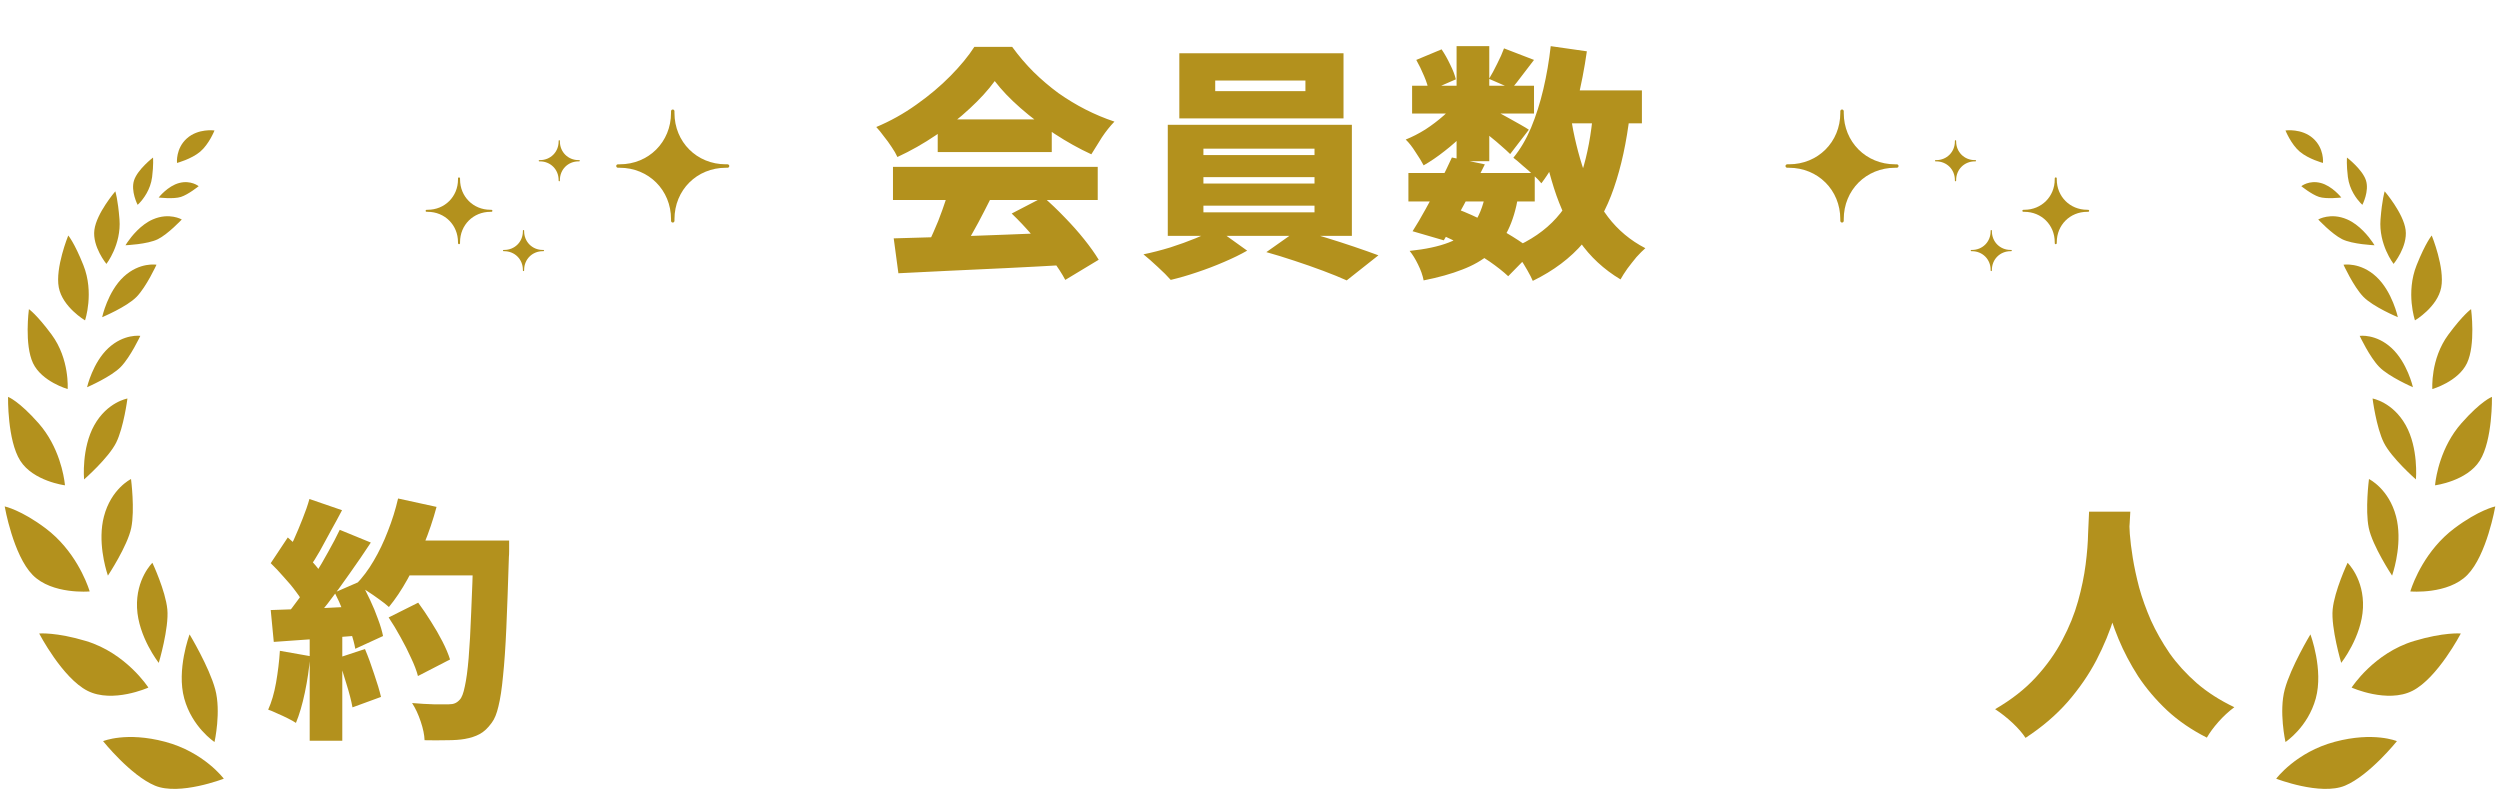 <svg width="267" height="85" viewBox="0 0 267 85" fill="none" xmlns="http://www.w3.org/2000/svg">
<path d="M17.631 79.22C13.482 78.118 11.025 79.149 11.009 79.155C11.009 79.155 13.943 82.818 16.554 83.908C19.165 84.998 23.902 83.165 23.902 83.165C23.902 83.165 21.792 80.325 17.631 79.22ZM20.248 67.754C20.239 67.778 18.833 71.528 19.678 74.602C20.521 77.668 22.884 79.228 22.91 79.245C22.919 79.205 23.629 75.997 22.985 73.617C22.34 71.23 20.262 67.777 20.248 67.754ZM4.185 67.659C4.185 67.659 6.663 72.419 9.351 73.781C12.03 75.138 15.822 73.445 15.847 73.434C15.83 73.407 13.474 69.751 9.178 68.459C5.979 67.497 4.215 67.656 4.185 67.659ZM16.277 60.106C16.277 60.106 14.499 61.813 14.635 64.918C14.77 68.013 16.942 70.778 16.956 70.796C16.956 70.796 18.064 67.068 17.871 65.078C17.679 63.102 16.297 60.15 16.277 60.106ZM0.502 54.085C0.51 54.129 1.412 59.292 3.485 61.404C5.568 63.526 9.577 63.166 9.577 63.166L9.521 62.986C9.251 62.17 7.976 58.756 4.873 56.426C2.264 54.466 0.527 54.09 0.502 54.085ZM13.993 51.16C13.964 51.174 11.866 52.209 11.099 55.165C10.422 57.769 11.257 60.648 11.477 61.326L11.527 61.475C11.547 61.445 13.62 58.309 14.017 56.376C14.413 54.447 13.999 51.204 13.993 51.16ZM0.86 42.386C0.86 42.423 0.777 47.006 2.159 49.197C3.545 51.392 6.92 51.83 6.937 51.832L6.92 51.665C6.834 50.909 6.351 47.729 4.115 45.197C2.009 42.812 0.876 42.391 0.86 42.386ZM13.61 42.562C13.61 42.562 11.464 42.927 10.073 45.404C8.693 47.862 8.975 51.153 8.979 51.204C9.029 51.161 11.604 48.898 12.409 47.269C13.217 45.633 13.606 42.598 13.61 42.562ZM3.088 33.017C3.081 33.066 2.591 36.812 3.525 38.782C4.467 40.766 7.225 41.55 7.225 41.55C7.225 41.55 7.453 38.359 5.515 35.737C3.92 33.581 3.09 33.018 3.088 33.017ZM14.986 35.871C14.974 35.869 13.244 35.626 11.57 37.178C9.908 38.719 9.31 41.306 9.298 41.356C9.37 41.325 11.885 40.231 12.9 39.185C13.931 38.125 14.986 35.871 14.986 35.871ZM7.29 25.152C7.278 25.183 5.883 28.601 6.278 30.694C6.676 32.796 9.081 34.216 9.081 34.216C9.081 34.216 10.084 31.265 8.904 28.316C7.933 25.887 7.29 25.152 7.29 25.152ZM16.713 28.273C16.713 28.273 14.925 27.964 13.212 29.552C11.498 31.14 10.91 33.875 10.91 33.875C10.91 33.875 13.547 32.778 14.597 31.692C15.642 30.611 16.704 28.291 16.713 28.273ZM12.316 20.433C12.302 20.45 10.314 22.764 10.08 24.551C9.846 26.344 11.365 28.186 11.365 28.186C11.365 28.186 12.971 26.124 12.761 23.431C12.593 21.288 12.324 20.457 12.316 20.433ZM19.414 23.441C19.414 23.441 18.09 22.668 16.332 23.428C15.014 23.998 14.024 25.269 13.612 25.868L13.401 26.193C13.401 26.193 15.757 26.098 16.863 25.543C17.97 24.988 19.414 23.441 19.414 23.441ZM16.343 16.827C16.33 16.837 14.711 18.083 14.323 19.243C13.934 20.408 14.699 21.876 14.699 21.876L14.908 21.67C15.288 21.265 16.072 20.281 16.246 18.905C16.411 17.603 16.343 16.827 16.343 16.827ZM21.218 19.885C21.204 19.874 20.386 19.22 19.151 19.54C17.907 19.863 16.948 21.093 16.947 21.095C16.947 21.095 18.537 21.286 19.327 21.03C20.109 20.777 21.194 19.904 21.218 19.885ZM22.909 13.934C22.886 13.93 21.173 13.696 19.961 14.778C18.757 15.852 18.9 17.36 18.904 17.402C18.914 17.4 20.439 16.993 21.381 16.198C22.32 15.405 22.904 13.947 22.909 13.934Z" fill="#B3911D"/>
<path d="M249.369 79.22C253.52 78.117 255.978 79.15 255.991 79.155C255.991 79.155 253.057 82.818 250.446 83.908C247.836 84.998 243.098 83.165 243.098 83.165C243.098 83.165 245.208 80.325 249.369 79.22ZM246.752 67.754C246.761 67.778 248.167 71.528 247.322 74.602C246.479 77.667 244.117 79.227 244.09 79.245C244.081 79.206 243.371 75.997 244.015 73.617C244.66 71.23 246.739 67.776 246.752 67.754ZM262.815 67.659C262.815 67.659 260.337 72.419 257.649 73.781C254.971 75.138 251.18 73.446 251.153 73.434C251.171 73.406 253.527 69.75 257.822 68.459C261.022 67.497 262.786 67.656 262.815 67.659ZM250.723 60.106C250.723 60.106 252.501 61.813 252.365 64.918C252.229 68.023 250.043 70.796 250.043 70.796C250.043 70.796 248.936 67.068 249.129 65.078C249.321 63.102 250.703 60.149 250.723 60.106ZM266.496 54.085C266.488 54.132 265.586 59.292 263.513 61.404C261.442 63.514 257.467 63.17 257.422 63.166L257.479 62.986C257.749 62.17 259.023 58.755 262.125 56.426C264.729 54.47 266.463 54.092 266.496 54.085ZM253.007 51.16C253.037 51.175 255.134 52.21 255.901 55.165C256.578 57.769 255.743 60.648 255.523 61.326L255.473 61.475C255.454 61.446 253.38 58.31 252.983 56.376C252.587 54.447 253.001 51.203 253.007 51.16ZM266.14 42.386C266.14 42.423 266.223 47.006 264.841 49.197C263.456 51.391 260.083 51.83 260.063 51.832L260.08 51.665C260.166 50.909 260.649 47.729 262.885 45.197C264.992 42.81 266.125 42.391 266.14 42.386ZM253.39 42.562C253.39 42.562 255.536 42.927 256.927 45.404C258.307 47.862 258.025 51.153 258.021 51.204C257.972 51.161 255.396 48.898 254.591 47.269C253.783 45.633 253.394 42.598 253.39 42.562ZM263.912 33.017C263.919 33.066 264.409 36.812 263.475 38.782C262.534 40.764 259.78 41.548 259.775 41.55C259.775 41.55 259.547 38.359 261.485 35.737C263.082 33.578 263.912 33.017 263.912 33.017ZM252.014 35.871C252.028 35.869 253.757 35.627 255.43 37.178C257.093 38.719 257.691 41.306 257.702 41.356C257.63 41.325 255.115 40.231 254.1 39.185C253.069 38.125 252.014 35.871 252.014 35.871ZM259.71 25.152C259.723 25.183 261.117 28.602 260.722 30.694C260.324 32.796 257.919 34.216 257.919 34.216C257.919 34.216 256.916 31.265 258.096 28.316C259.067 25.887 259.71 25.152 259.71 25.152ZM250.287 28.273C250.287 28.273 252.075 27.964 253.788 29.552C255.501 31.14 256.09 33.875 256.09 33.875C256.09 33.875 253.452 32.778 252.402 31.692C251.357 30.611 250.296 28.292 250.287 28.273ZM254.684 20.433C254.699 20.451 256.686 22.765 256.92 24.551C257.154 26.344 255.635 28.186 255.635 28.186C255.635 28.186 254.029 26.124 254.239 23.431C254.407 21.288 254.676 20.456 254.684 20.433ZM247.586 23.441C247.586 23.441 248.91 22.668 250.668 23.428C251.986 23.998 252.976 25.269 253.388 25.868L253.599 26.193C253.599 26.193 251.243 26.098 250.137 25.543C249.03 24.988 247.586 23.441 247.586 23.441ZM250.657 16.827C250.671 16.838 252.289 18.083 252.677 19.243C253.066 20.408 252.301 21.876 252.301 21.876L252.092 21.67C251.712 21.265 250.928 20.281 250.754 18.905C250.589 17.603 250.657 16.827 250.657 16.827ZM245.781 19.885C245.781 19.885 246.604 19.217 247.849 19.54C249.08 19.86 250.031 21.068 250.052 21.095C250.022 21.098 248.456 21.284 247.673 21.03C246.883 20.774 245.781 19.885 245.781 19.885ZM244.089 13.934C244.098 13.932 245.821 13.691 247.038 14.778C248.242 15.853 248.098 17.361 248.094 17.402C248.072 17.397 246.555 16.99 245.617 16.198C244.676 15.403 244.092 13.941 244.089 13.934Z" fill="#B3911D"/>
<path d="M202.765 17.703C202.751 17.612 202.666 17.548 202.574 17.548H202.392C199.293 17.548 196.913 15.157 196.913 12.065V11.888C196.913 11.796 196.85 11.711 196.759 11.697C196.642 11.678 196.545 11.768 196.545 11.878V12.064C196.545 15.161 194.161 17.547 191.063 17.547H190.884C190.791 17.547 190.707 17.611 190.692 17.702C190.673 17.818 190.763 17.916 190.873 17.916H191.056C194.15 17.916 196.544 20.297 196.544 23.404V23.575C196.544 23.667 196.606 23.753 196.697 23.768C196.812 23.787 196.912 23.698 196.912 23.586V23.402C196.912 20.302 199.3 17.916 202.399 17.916H202.582C202.693 17.916 202.782 17.817 202.763 17.702L202.765 17.703Z" fill="#B3911D" style="mix-blend-mode:plus-darker"/>
<path d="M206.654 17.157C206.659 17.124 206.69 17.101 206.723 17.101H206.789C207.916 17.101 208.782 16.231 208.782 15.107V15.043C208.782 15.009 208.805 14.978 208.838 14.973C208.88 14.966 208.916 14.999 208.916 15.039V15.107C208.916 16.232 209.783 17.1 210.909 17.1H210.974C211.008 17.1 211.039 17.123 211.044 17.157C211.051 17.199 211.018 17.234 210.978 17.234H210.912C209.787 17.234 208.916 18.1 208.916 19.23V19.292C208.916 19.326 208.894 19.357 208.86 19.362C208.819 19.369 208.782 19.337 208.782 19.296V19.229C208.782 18.102 207.914 17.234 206.787 17.234H206.72C206.68 17.234 206.648 17.198 206.654 17.157L206.654 17.157Z" fill="#B3911D" style="mix-blend-mode:plus-darker"/>
<path d="M210.472 26.75C210.477 26.717 210.508 26.694 210.542 26.694H210.608C211.735 26.694 212.6 25.824 212.6 24.7V24.635C212.6 24.602 212.623 24.571 212.656 24.566C212.699 24.559 212.734 24.591 212.734 24.631V24.699C212.734 25.825 213.601 26.693 214.727 26.693H214.793C214.826 26.693 214.857 26.716 214.862 26.749C214.869 26.792 214.837 26.827 214.796 26.827H214.73C213.605 26.827 212.734 27.693 212.734 28.823V28.885C212.734 28.919 212.712 28.95 212.679 28.955C212.637 28.962 212.6 28.93 212.6 28.889V28.822C212.6 27.695 211.732 26.827 210.605 26.827H210.539C210.498 26.827 210.466 26.791 210.473 26.749L210.472 26.75Z" fill="#B3911D" style="mix-blend-mode:plus-darker"/>
<path d="M215.987 22.496C215.996 22.442 216.046 22.404 216.101 22.404H216.208C218.039 22.404 219.445 20.991 219.445 19.164V19.06C219.445 19.005 219.483 18.955 219.537 18.946C219.605 18.936 219.663 18.988 219.663 19.054V19.164C219.663 20.993 221.072 22.404 222.902 22.404H223.008C223.063 22.404 223.113 22.441 223.122 22.495C223.133 22.564 223.08 22.622 223.014 22.622H222.907C221.078 22.622 219.664 24.029 219.664 25.864V25.966C219.664 26.02 219.627 26.071 219.573 26.079C219.505 26.091 219.446 26.038 219.446 25.972V25.863C219.446 24.031 218.035 22.622 216.204 22.622H216.096C216.03 22.622 215.978 22.563 215.988 22.495L215.987 22.496Z" fill="#B3911D" style="mix-blend-mode:plus-darker"/>
<path d="M65.813 17.703C65.827 17.612 65.912 17.548 66.004 17.548H66.186C69.285 17.548 71.665 15.157 71.665 12.065V11.888C71.665 11.796 71.728 11.711 71.82 11.697C71.936 11.678 72.033 11.768 72.033 11.878V12.064C72.033 15.161 74.417 17.547 77.515 17.547H77.695C77.787 17.547 77.871 17.611 77.886 17.702C77.905 17.818 77.815 17.916 77.705 17.916H77.522C74.428 17.916 72.034 20.297 72.034 23.404V23.575C72.034 23.667 71.973 23.753 71.881 23.768C71.766 23.787 71.666 23.698 71.666 23.586V23.402C71.666 20.302 69.278 17.916 66.18 17.916H65.996C65.885 17.916 65.796 17.817 65.815 17.702L65.813 17.703Z" fill="#B3911D" style="mix-blend-mode:plus-darker"/>
<path d="M61.924 17.157C61.919 17.124 61.888 17.101 61.855 17.101H61.789C60.662 17.101 59.796 16.231 59.796 15.107V15.043C59.796 15.009 59.773 14.978 59.74 14.973C59.698 14.966 59.662 14.999 59.662 15.039V15.107C59.662 16.232 58.796 17.1 57.669 17.1H57.604C57.57 17.1 57.539 17.123 57.534 17.157C57.527 17.199 57.56 17.234 57.6 17.234H57.666C58.792 17.234 59.662 18.1 59.662 19.23V19.292C59.662 19.326 59.684 19.357 59.718 19.362C59.76 19.369 59.796 19.337 59.796 19.296V19.229C59.796 18.102 60.664 17.234 61.791 17.234H61.858C61.898 17.234 61.93 17.198 61.924 17.157L61.924 17.157Z" fill="#B3911D" style="mix-blend-mode:plus-darker"/>
<path d="M58.106 26.75C58.101 26.717 58.07 26.694 58.036 26.694H57.97C56.843 26.694 55.978 25.824 55.978 24.7V24.635C55.978 24.602 55.955 24.571 55.922 24.566C55.88 24.559 55.844 24.591 55.844 24.631V24.699C55.844 25.825 54.977 26.693 53.851 26.693H53.785C53.752 26.693 53.721 26.716 53.716 26.749C53.709 26.792 53.742 26.827 53.782 26.827H53.848C54.973 26.827 55.844 27.693 55.844 28.823V28.885C55.844 28.919 55.866 28.95 55.899 28.955C55.941 28.962 55.978 28.93 55.978 28.889V28.822C55.978 27.695 56.846 26.827 57.973 26.827H58.039C58.08 26.827 58.112 26.791 58.105 26.749L58.106 26.75Z" fill="#B3911D" style="mix-blend-mode:plus-darker"/>
<path d="M52.591 22.496C52.583 22.442 52.532 22.404 52.477 22.404H52.37C50.539 22.404 49.133 20.991 49.133 19.164V19.06C49.133 19.005 49.095 18.955 49.041 18.946C48.973 18.936 48.915 18.988 48.915 19.054V19.164C48.915 20.993 47.507 22.404 45.676 22.404H45.57C45.515 22.404 45.465 22.441 45.456 22.495C45.446 22.564 45.498 22.622 45.564 22.622H45.672C47.5 22.622 48.914 24.029 48.914 25.864V25.966C48.914 26.02 48.951 26.071 49.005 26.079C49.073 26.091 49.132 26.038 49.132 25.972V25.863C49.132 24.031 50.543 22.622 52.374 22.622H52.482C52.548 22.622 52.601 22.563 52.59 22.495L52.591 22.496Z" fill="#B3911D" style="mix-blend-mode:plus-darker"/>
<path d="M41.508 65.943L44.664 64.365C45.117 64.982 45.571 65.653 46.024 66.378C46.477 67.086 46.886 67.793 47.248 68.5C47.611 69.207 47.883 69.851 48.064 70.432L44.637 72.2C44.492 71.638 44.247 70.994 43.902 70.268C43.576 69.543 43.204 68.808 42.787 68.065C42.37 67.303 41.944 66.596 41.508 65.943ZM42.841 57.727H52.281V61.454H42.841V57.727ZM50.567 57.727H54.376C54.376 57.727 54.376 57.845 54.376 58.081C54.376 58.299 54.376 58.553 54.376 58.843C54.376 59.115 54.367 59.332 54.349 59.496C54.258 62.452 54.167 64.973 54.077 67.058C53.986 69.126 53.868 70.84 53.723 72.2C53.596 73.56 53.433 74.639 53.233 75.437C53.052 76.217 52.816 76.797 52.526 77.178C52.109 77.759 51.673 78.167 51.22 78.403C50.785 78.638 50.259 78.811 49.642 78.919C49.135 79.01 48.491 79.055 47.711 79.055C46.931 79.073 46.142 79.073 45.344 79.055C45.326 78.493 45.19 77.831 44.936 77.07C44.682 76.308 44.374 75.646 44.011 75.084C44.845 75.156 45.616 75.201 46.323 75.22C47.031 75.22 47.566 75.22 47.928 75.22C48.2 75.22 48.418 75.183 48.581 75.111C48.763 75.038 48.935 74.911 49.098 74.73C49.316 74.512 49.497 74.041 49.642 73.315C49.806 72.59 49.941 71.583 50.05 70.296C50.159 68.99 50.25 67.367 50.322 65.426C50.413 63.467 50.495 61.155 50.567 58.489V57.727ZM42.515 53.239L46.623 54.136C46.26 55.497 45.806 56.839 45.262 58.163C44.736 59.486 44.156 60.72 43.521 61.862C42.887 63.005 42.225 63.993 41.535 64.828C41.282 64.592 40.937 64.32 40.502 64.011C40.085 63.703 39.649 63.404 39.196 63.114C38.742 62.824 38.353 62.588 38.026 62.406C38.715 61.699 39.341 60.865 39.903 59.904C40.483 58.924 40.991 57.863 41.427 56.721C41.88 55.578 42.243 54.417 42.515 53.239ZM33.048 53.293L36.53 54.49C36.149 55.215 35.75 55.95 35.333 56.694C34.934 57.437 34.544 58.154 34.163 58.843C33.782 59.514 33.41 60.103 33.048 60.611L30.409 59.55C30.735 58.988 31.062 58.344 31.388 57.618C31.715 56.893 32.023 56.159 32.313 55.415C32.622 54.653 32.866 53.946 33.048 53.293ZM36.285 56.585L39.604 57.945C38.915 58.997 38.171 60.085 37.373 61.209C36.593 62.334 35.804 63.413 35.006 64.447C34.209 65.462 33.456 66.351 32.748 67.113L30.382 65.916C30.908 65.299 31.443 64.61 31.987 63.848C32.531 63.068 33.066 62.261 33.592 61.427C34.118 60.593 34.608 59.759 35.061 58.924C35.532 58.09 35.941 57.31 36.285 56.585ZM28.913 60.148L30.735 57.401C31.207 57.8 31.688 58.253 32.177 58.761C32.685 59.251 33.148 59.74 33.565 60.23C33.982 60.702 34.299 61.146 34.517 61.563L32.531 64.664C32.331 64.229 32.032 63.748 31.633 63.223C31.234 62.678 30.79 62.144 30.3 61.617C29.829 61.073 29.366 60.584 28.913 60.148ZM35.741 63.277L38.489 62.08C38.851 62.697 39.196 63.359 39.522 64.066C39.849 64.755 40.13 65.435 40.366 66.106C40.62 66.777 40.801 67.385 40.91 67.929L37.944 69.289C37.854 68.763 37.691 68.156 37.455 67.466C37.237 66.777 36.974 66.07 36.666 65.344C36.376 64.601 36.067 63.912 35.741 63.277ZM28.913 65.154C30.2 65.118 31.742 65.063 33.537 64.991C35.333 64.9 37.156 64.809 39.005 64.719L38.978 67.82C37.273 67.965 35.569 68.101 33.864 68.228C32.159 68.355 30.617 68.464 29.239 68.555L28.913 65.154ZM36.095 70.268L38.978 69.316C39.323 70.132 39.649 71.021 39.958 71.982C40.284 72.925 40.529 73.742 40.692 74.431L37.645 75.546C37.518 74.839 37.301 73.995 36.992 73.016C36.702 72.019 36.403 71.103 36.095 70.268ZM29.892 69.507L33.129 70.078C33.02 71.384 32.83 72.68 32.558 73.968C32.286 75.256 31.969 76.335 31.606 77.206C31.388 77.06 31.098 76.897 30.735 76.716C30.373 76.534 30.001 76.362 29.62 76.199C29.239 76.018 28.913 75.882 28.641 75.791C29.003 74.993 29.285 74.032 29.484 72.907C29.683 71.765 29.82 70.631 29.892 69.507ZM33.075 66.977H36.557V79.11H33.075V66.977Z" fill="#B3911D"/>
<path d="M223.114 54.645H227.517C227.482 55.414 227.421 56.383 227.333 57.554C227.246 58.707 227.089 59.991 226.861 61.406C226.634 62.821 226.285 64.305 225.813 65.86C225.342 67.398 224.704 68.944 223.9 70.498C223.097 72.036 222.075 73.521 220.835 74.953C219.594 76.368 218.092 77.652 216.327 78.805C215.996 78.299 215.533 77.766 214.939 77.207C214.362 76.665 213.742 76.176 213.078 75.739C214.825 74.726 216.275 73.591 217.428 72.333C218.598 71.058 219.542 69.73 220.258 68.35C220.992 66.97 221.551 65.59 221.935 64.21C222.319 62.829 222.59 61.519 222.747 60.279C222.905 59.038 222.992 57.938 223.009 56.977C223.044 55.999 223.079 55.221 223.114 54.645ZM227.386 55.431C227.403 55.781 227.429 56.313 227.464 57.029C227.517 57.746 227.621 58.593 227.779 59.571C227.936 60.55 228.163 61.606 228.46 62.742C228.774 63.877 229.194 65.048 229.718 66.253C230.259 67.441 230.923 68.612 231.709 69.765C232.513 70.9 233.482 71.966 234.618 72.962C235.753 73.94 237.09 74.796 238.627 75.53C238.016 75.984 237.448 76.508 236.924 77.102C236.4 77.696 235.989 78.255 235.692 78.779C234.068 77.958 232.653 76.988 231.447 75.87C230.242 74.735 229.211 73.521 228.355 72.228C227.517 70.918 226.818 69.59 226.259 68.245C225.7 66.882 225.254 65.555 224.922 64.262C224.59 62.952 224.337 61.737 224.162 60.62C224.005 59.484 223.892 58.506 223.822 57.685C223.769 56.846 223.726 56.226 223.691 55.824L227.386 55.431Z" fill="#B3911D"/>
<path d="M95.449 25.457C97.042 25.404 98.862 25.352 100.909 25.299C102.974 25.229 105.127 25.151 107.367 25.063C109.624 24.976 111.838 24.888 114.008 24.801L113.877 28.292C111.777 28.414 109.642 28.528 107.472 28.633C105.319 28.738 103.254 28.834 101.277 28.922C99.317 29.027 97.54 29.114 95.948 29.184L95.449 25.457ZM95.37 17.818H117.237V21.362H95.37V17.818ZM100.148 12.752H112.328V16.243H100.148V12.752ZM101.356 20.154L105.739 21.335C105.337 22.141 104.917 22.954 104.479 23.777C104.042 24.582 103.613 25.343 103.193 26.061C102.791 26.778 102.406 27.417 102.038 27.977L98.704 26.874C99.037 26.244 99.369 25.544 99.702 24.774C100.052 24.004 100.367 23.217 100.647 22.412C100.944 21.607 101.181 20.854 101.356 20.154ZM108.049 22.806L111.436 21.047C112.206 21.712 112.967 22.438 113.72 23.226C114.472 23.996 115.163 24.774 115.793 25.562C116.423 26.349 116.94 27.076 117.342 27.741L113.772 29.893C113.422 29.228 112.932 28.476 112.302 27.636C111.69 26.813 111.007 25.982 110.254 25.142C109.519 24.284 108.784 23.506 108.049 22.806ZM106.238 8.657C105.538 9.619 104.646 10.599 103.561 11.597C102.493 12.594 101.294 13.539 99.964 14.432C98.652 15.324 97.278 16.103 95.843 16.768C95.703 16.453 95.502 16.103 95.239 15.718C94.977 15.315 94.697 14.93 94.399 14.563C94.119 14.178 93.848 13.845 93.585 13.565C95.09 12.935 96.517 12.139 97.864 11.177C99.229 10.214 100.446 9.19 101.513 8.105C102.581 7.02 103.429 5.988 104.059 5.008H108.102C108.802 5.97 109.563 6.863 110.386 7.685C111.226 8.508 112.11 9.26 113.037 9.943C113.982 10.608 114.953 11.194 115.951 11.702C116.948 12.209 117.972 12.638 119.022 12.988C118.55 13.478 118.103 14.038 117.683 14.668C117.281 15.298 116.905 15.902 116.555 16.479C115.26 15.884 113.956 15.158 112.643 14.3C111.331 13.443 110.114 12.524 108.994 11.544C107.874 10.564 106.956 9.602 106.238 8.657ZM129.785 8.604V9.733H139.419V8.604H129.785ZM125.952 5.69H143.488V12.647H125.952V5.69ZM128.525 18.921V19.603H140.39V18.921H128.525ZM128.525 21.966V22.674H140.39V21.966H128.525ZM128.525 15.875V16.558H140.39V15.875H128.525ZM124.719 13.329H144.38V25.194H124.719V13.329ZM129.864 24.381L133.197 26.769C132.497 27.172 131.675 27.574 130.73 27.977C129.802 28.379 128.84 28.747 127.842 29.079C126.862 29.412 125.926 29.683 125.034 29.893C124.684 29.491 124.22 29.027 123.642 28.502C123.082 27.977 122.575 27.531 122.12 27.163C123.047 26.971 124.001 26.726 124.981 26.428C125.961 26.113 126.88 25.781 127.737 25.431C128.612 25.063 129.321 24.713 129.864 24.381ZM135.245 26.927L138.631 24.538C139.576 24.766 140.565 25.046 141.598 25.378C142.63 25.693 143.636 26.017 144.616 26.349C145.596 26.682 146.463 26.988 147.215 27.268L143.829 29.946C143.129 29.631 142.289 29.29 141.309 28.922C140.329 28.554 139.305 28.196 138.238 27.846C137.188 27.496 136.19 27.189 135.245 26.927ZM150.418 18.474H163.911V21.519H150.418V18.474ZM150.812 9.155H163.832V12.122H150.812V9.155ZM155.064 16.82L158.582 17.555C158.127 18.483 157.637 19.437 157.112 20.417C156.604 21.397 156.097 22.342 155.589 23.252C155.099 24.144 154.635 24.949 154.198 25.667L150.864 24.696C151.302 24.013 151.765 23.226 152.255 22.333C152.763 21.423 153.262 20.487 153.752 19.524C154.242 18.562 154.679 17.66 155.064 16.82ZM158.661 20.679L162.152 20.942C161.907 22.377 161.539 23.593 161.049 24.591C160.559 25.588 159.912 26.428 159.107 27.111C158.302 27.793 157.322 28.353 156.167 28.791C155.012 29.246 153.638 29.631 152.045 29.946C151.94 29.403 151.739 28.834 151.442 28.239C151.162 27.662 150.864 27.181 150.549 26.796C152.247 26.621 153.638 26.323 154.723 25.903C155.825 25.483 156.683 24.862 157.295 24.039C157.925 23.199 158.38 22.079 158.661 20.679ZM160.629 5.165L163.832 6.399C163.377 6.976 162.948 7.537 162.546 8.079C162.143 8.622 161.776 9.085 161.443 9.47L159.028 8.42C159.308 7.965 159.597 7.431 159.894 6.819C160.209 6.206 160.454 5.655 160.629 5.165ZM155.563 4.929H159.054V17.214H155.563V4.929ZM151.258 6.399L153.962 5.27C154.294 5.76 154.6 6.303 154.88 6.898C155.178 7.493 155.379 8.018 155.484 8.473L152.597 9.733C152.527 9.278 152.36 8.744 152.098 8.132C151.835 7.502 151.555 6.924 151.258 6.399ZM155.668 10.678L158.109 12.174C157.672 12.839 157.112 13.522 156.429 14.222C155.764 14.904 155.047 15.543 154.277 16.138C153.524 16.733 152.78 17.241 152.045 17.66C151.835 17.258 151.547 16.785 151.179 16.243C150.829 15.683 150.479 15.237 150.129 14.904C150.829 14.624 151.529 14.265 152.229 13.828C152.929 13.373 153.585 12.874 154.198 12.332C154.81 11.789 155.3 11.238 155.668 10.678ZM158.766 11.36C159.011 11.465 159.343 11.632 159.763 11.859C160.183 12.087 160.629 12.332 161.102 12.594C161.592 12.857 162.029 13.102 162.414 13.329C162.817 13.557 163.106 13.732 163.281 13.854L161.286 16.453C161.041 16.208 160.734 15.928 160.367 15.613C159.999 15.28 159.606 14.948 159.186 14.615C158.783 14.265 158.389 13.933 158.004 13.618C157.619 13.303 157.278 13.04 156.98 12.83L158.766 11.36ZM165.538 9.654H175.356V13.172H165.538V9.654ZM165.617 4.929L169.476 5.48C169.213 7.335 168.863 9.138 168.426 10.888C167.988 12.62 167.454 14.23 166.824 15.718C166.194 17.188 165.459 18.474 164.619 19.577C164.427 19.332 164.147 19.043 163.779 18.71C163.412 18.36 163.027 18.019 162.624 17.687C162.239 17.337 161.907 17.057 161.627 16.847C162.362 15.954 162.992 14.887 163.517 13.644C164.042 12.384 164.479 11.01 164.829 9.523C165.179 8.035 165.442 6.504 165.617 4.929ZM170.158 11.859L174.07 12.2C173.72 15.175 173.151 17.8 172.363 20.076C171.593 22.333 170.508 24.284 169.108 25.929C167.726 27.557 165.923 28.913 163.701 29.998C163.578 29.701 163.386 29.325 163.123 28.869C162.878 28.432 162.607 27.994 162.309 27.557C162.029 27.119 161.767 26.769 161.522 26.507C163.464 25.684 165.031 24.608 166.221 23.278C167.411 21.948 168.312 20.338 168.924 18.448C169.537 16.54 169.948 14.344 170.158 11.859ZM167.743 12.384C168.076 14.484 168.557 16.462 169.187 18.317C169.834 20.154 170.683 21.773 171.733 23.173C172.801 24.573 174.131 25.684 175.723 26.507C175.443 26.752 175.128 27.067 174.778 27.452C174.446 27.854 174.122 28.266 173.807 28.686C173.51 29.106 173.265 29.491 173.072 29.841C171.287 28.773 169.826 27.417 168.688 25.772C167.551 24.127 166.641 22.228 165.958 20.076C165.276 17.905 164.716 15.525 164.278 12.935L167.743 12.384ZM153.594 24.932L155.642 22.333C156.657 22.718 157.672 23.173 158.687 23.698C159.719 24.206 160.673 24.731 161.548 25.273C162.423 25.816 163.149 26.323 163.727 26.796L161.076 29.5C160.551 29.009 159.886 28.484 159.081 27.924C158.275 27.382 157.4 26.848 156.455 26.323C155.51 25.798 154.557 25.334 153.594 24.932Z" fill="#B3911D"/>
</svg>
